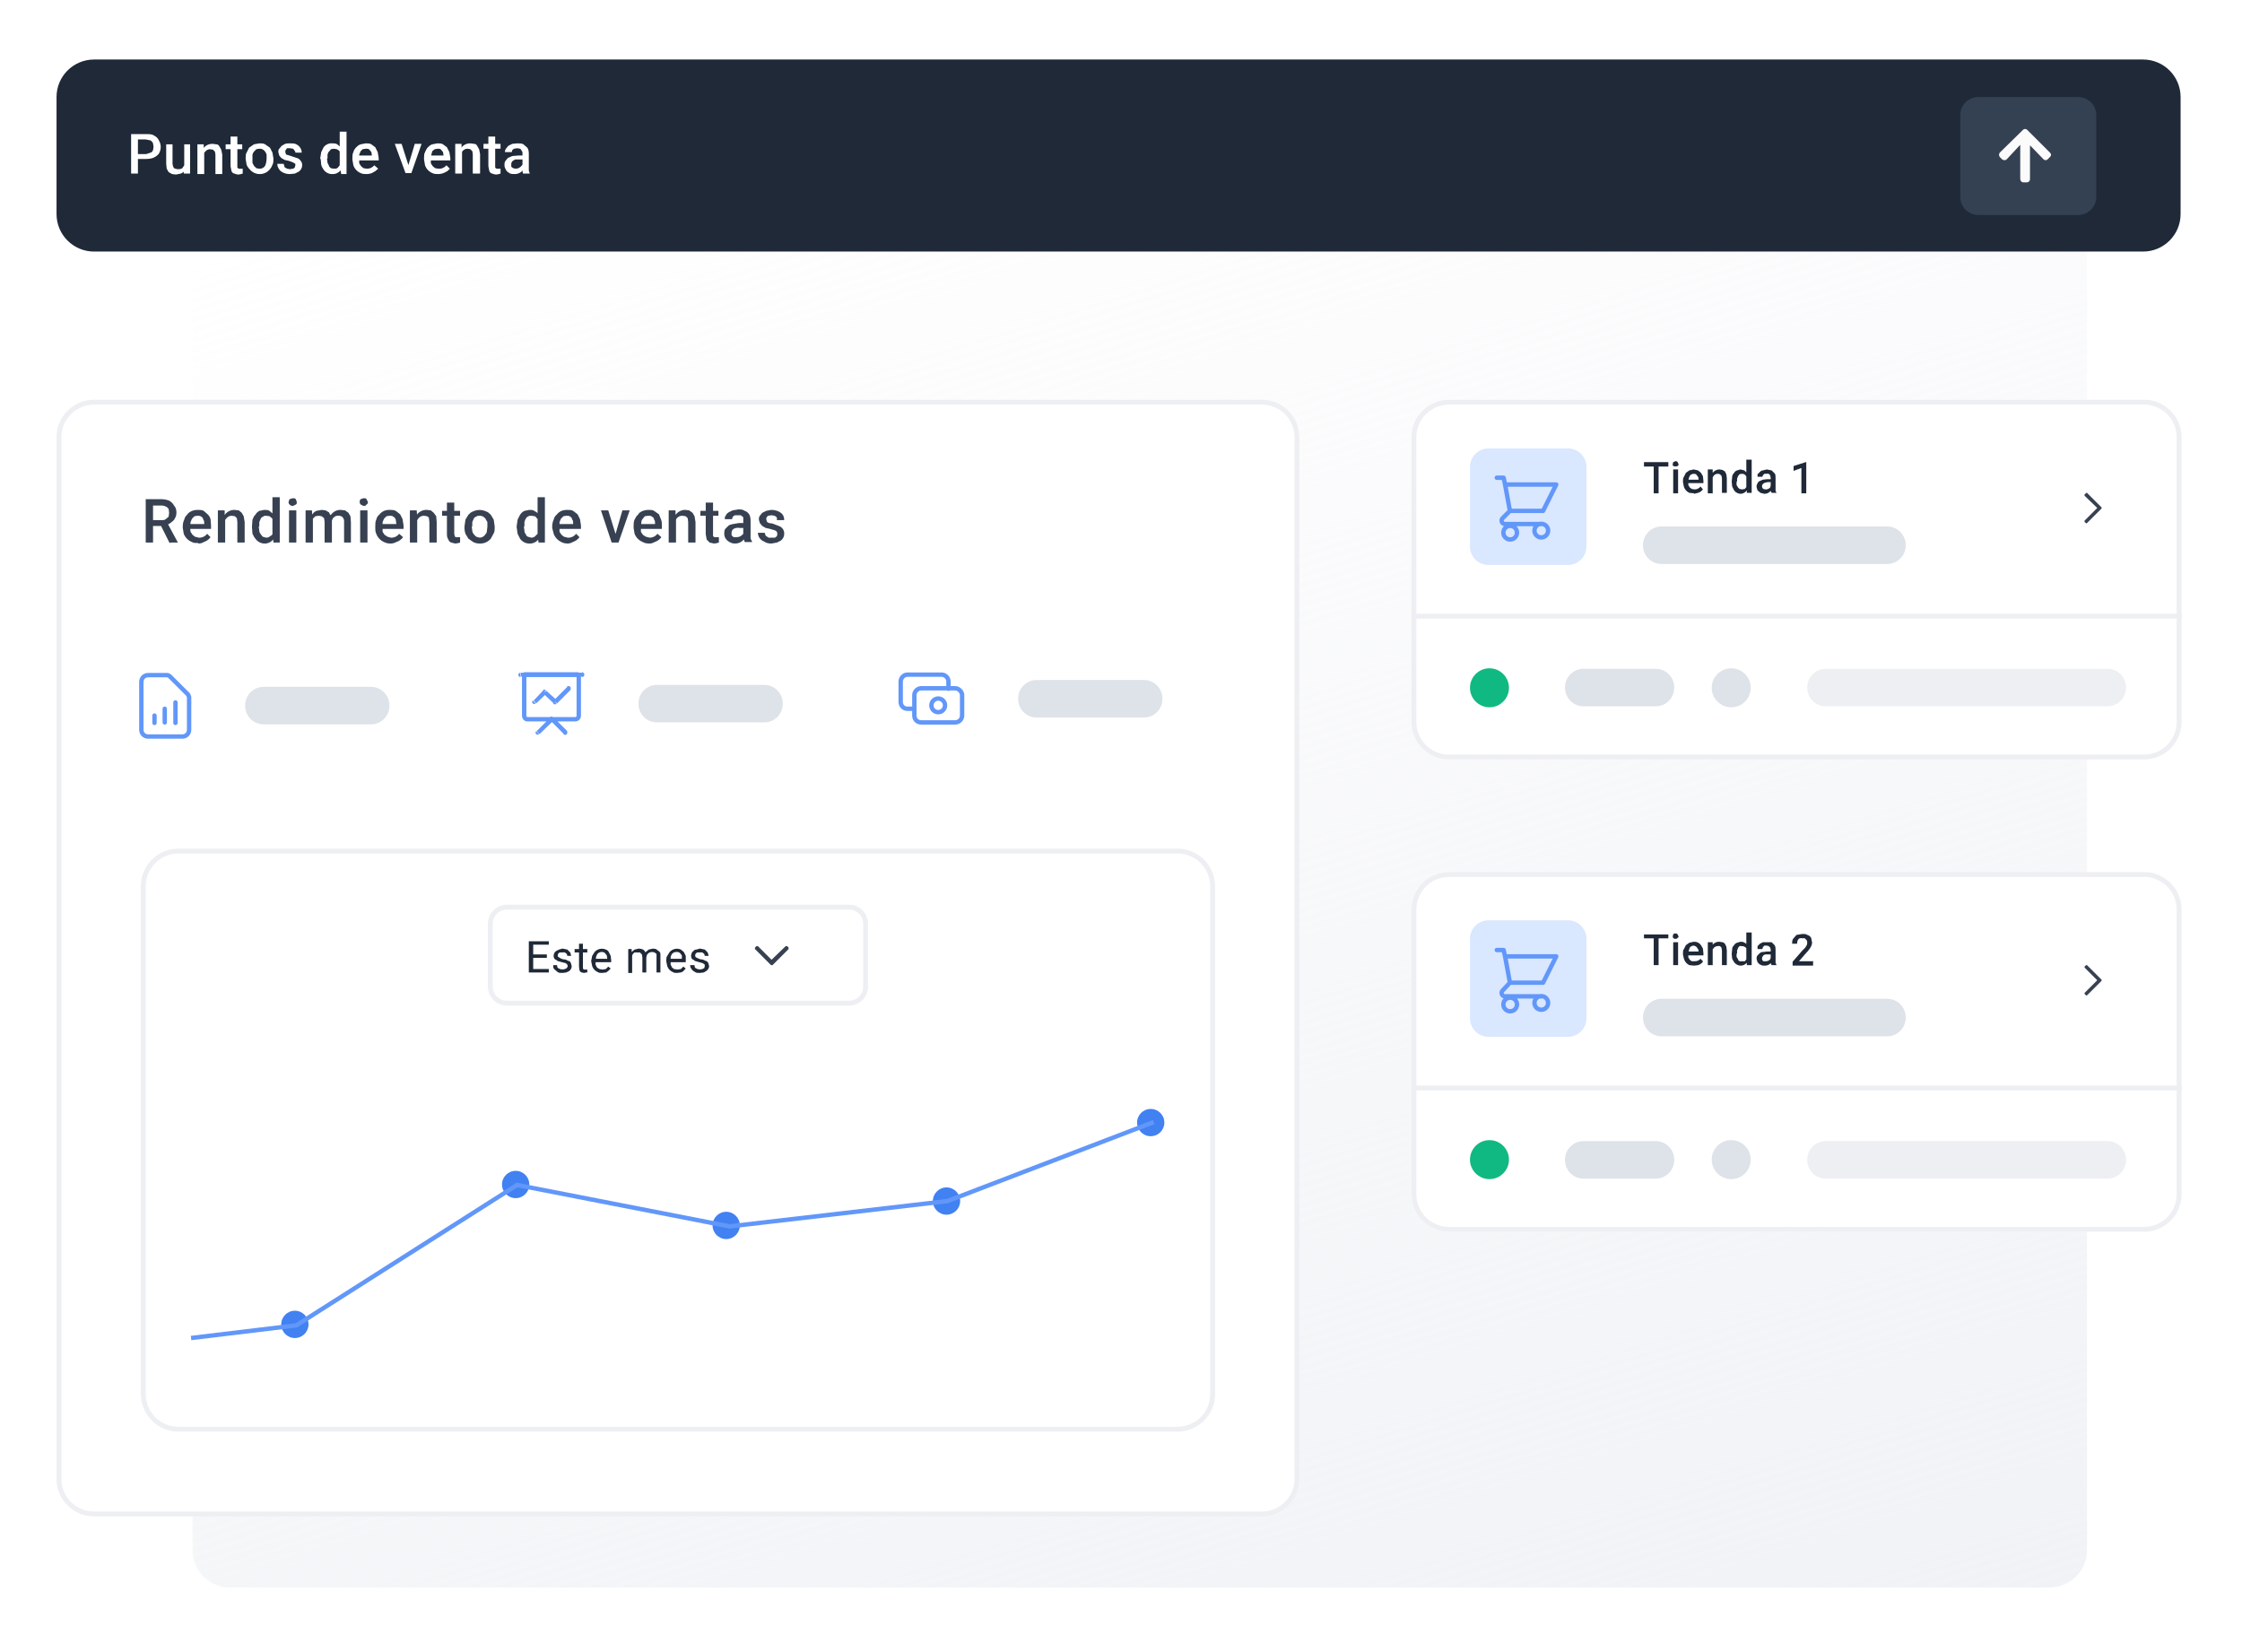 <svg width="460" height="339" viewBox="0 0 460 339" fill="none" xmlns="http://www.w3.org/2000/svg">
<path d="M39.5 43.011C39.5 38.711 42.9 35.311 47.2 35.311H420.5C424.7 35.311 428.2 38.711 428.2 43.011V318.011C428.2 322.311 424.7 325.711 420.5 325.711H47.2C45.158 325.711 43.199 324.9 41.755 323.456C40.311 322.012 39.5 320.053 39.5 318.011V43.011Z" fill="url(#paint0_linear_2589_3798)"/>
<path d="M439.7 12.211H19.3C15.047 12.211 11.6 15.658 11.6 19.911V43.911C11.6 48.163 15.047 51.611 19.3 51.611H439.7C443.952 51.611 447.4 48.163 447.4 43.911V19.911C447.4 15.658 443.952 12.211 439.7 12.211Z" fill="#1F2937"/>
<path d="M426.399 19.911H405.899C403.856 19.911 402.199 21.568 402.199 23.611V40.411C402.199 42.455 403.856 44.111 405.899 44.111H426.399C428.443 44.111 430.099 42.455 430.099 40.411V23.611C430.099 21.568 428.443 19.911 426.399 19.911Z" fill="#344152"/>
<path d="M420.1 32.711L420.6 32.211C420.9 31.911 420.9 31.611 420.6 31.311L415.9 26.611C415.79 26.513 415.648 26.458 415.5 26.458C415.353 26.458 415.21 26.513 415.1 26.611L410.3 31.311C410.1 31.611 410.1 31.911 410.3 32.211L410.8 32.711C411.1 32.911 411.5 32.911 411.7 32.711L414.5 29.711V36.711C414.5 37.111 414.8 37.411 415.1 37.411H415.9C416.2 37.411 416.5 37.111 416.5 36.811V29.811L419.3 32.711C419.5 32.911 419.9 32.911 420.1 32.711Z" fill="#FBFBFB"/>
<path d="M30 32.611H27.8V31.611H30L30.9 31.311C31.1 31.311 31.3 31.011 31.4 30.811L31.5 30.111L31.4 29.411C31.3 29.111 31.1 29.011 30.9 28.811L29.9 28.611H28.3V35.611H26.9V27.511H29.9C30.6 27.511 31.2 27.511 31.6 27.811C32 28.011 32.4 28.311 32.6 28.811C32.848 29.218 32.978 29.685 32.978 30.161C32.978 30.637 32.848 31.104 32.6 31.511C32.4 31.811 32 32.111 31.6 32.311C31.2 32.511 30.6 32.611 30 32.611ZM37.8 34.311V29.611H39V35.611H37.7V34.311H37.8ZM38 33.011H38.4L38.3 34.111L37.9 35.011C37.689 35.276 37.414 35.482 37.1 35.611L36.1 35.811L35.3 35.711L34.6 35.311L34.2 34.611L34.1 33.611V29.611H35.4V33.611L35.5 34.111L35.7 34.511L36 34.611L36.4 34.711C36.8 34.711 37.1 34.711 37.4 34.511L37.8 33.911L38 32.911V33.011ZM41.9 30.911V35.711H40.5V29.611H41.8V30.911H41.9ZM41.6 32.411H41.2C41.2 32.011 41.2 31.611 41.4 31.211C41.4 30.911 41.7 30.511 41.9 30.211C42.117 29.979 42.38 29.796 42.674 29.675C42.967 29.554 43.283 29.498 43.6 29.511L44.4 29.611C44.7 29.611 44.9 29.811 45 30.011L45.4 30.711L45.6 31.711V35.711H44.2V31.711L44.1 31.111L43.7 30.711L43.1 30.611C42.907 30.615 42.717 30.662 42.544 30.748C42.371 30.834 42.219 30.959 42.1 31.111C41.932 31.285 41.796 31.488 41.7 31.711V32.411H41.6ZM49.7 29.611V30.611H46.3V29.611H49.7ZM47.3 28.011H48.7V34.411L49 34.611H49.3C49.466 34.632 49.634 34.632 49.8 34.611V35.611C49.511 35.718 49.208 35.785 48.9 35.811C48.623 35.801 48.35 35.733 48.1 35.611C47.8 35.611 47.6 35.311 47.5 35.111L47.3 34.111V28.111V28.011ZM50.4 32.611V32.511C50.4 32.011 50.4 31.611 50.6 31.311L51.1 30.311L52.1 29.611L53.2 29.411C53.7 29.411 54.1 29.411 54.4 29.611L55.4 30.311L55.9 31.311L56.1 32.511V32.611C56.1 33.011 56.1 33.511 55.9 33.811C55.768 34.18 55.564 34.52 55.3 34.811C55.053 35.098 54.745 35.327 54.4 35.482C54.054 35.638 53.679 35.716 53.3 35.711C52.922 35.716 52.546 35.638 52.201 35.482C51.855 35.327 51.548 35.098 51.3 34.811C51.001 34.529 50.763 34.189 50.6 33.811L50.4 32.611ZM51.8 32.511V33.411L52.1 34.011L52.6 34.511L53.2 34.611C53.436 34.63 53.672 34.584 53.884 34.478C54.095 34.372 54.274 34.211 54.4 34.011L54.6 33.411L54.7 32.611V31.711C54.635 31.495 54.533 31.293 54.4 31.111C54.274 30.911 54.095 30.75 53.884 30.644C53.672 30.538 53.436 30.492 53.2 30.511L52.6 30.611L52.1 31.111C51.967 31.293 51.866 31.495 51.8 31.711V32.511ZM60.6 33.911V33.611L60.1 33.311L59.3 33.011L58.4 32.811L57.7 32.411L57.3 31.911L57.1 31.211C57.1 31.011 57.1 30.711 57.3 30.511L57.8 29.911L58.5 29.511C58.826 29.422 59.164 29.388 59.5 29.411C60 29.411 60.5 29.411 60.8 29.611C61.2 29.811 61.4 30.011 61.6 30.311C61.8 30.611 61.9 30.911 61.9 31.311H60.6C60.6 31.111 60.6 31.011 60.4 30.911C60.4 30.711 60.2 30.611 60.1 30.511L59.5 30.411H58.9L58.6 30.811C58.556 30.905 58.533 31.007 58.533 31.111C58.533 31.215 58.556 31.317 58.6 31.411L58.7 31.711L59.1 31.811L59.7 32.011L60.9 32.411C61.3 32.511 61.5 32.711 61.7 33.011C61.9 33.211 62 33.511 62 33.911C61.997 34.168 61.931 34.42 61.809 34.647C61.688 34.873 61.513 35.066 61.3 35.211L60.5 35.611L59.5 35.711C59.016 35.725 58.536 35.623 58.1 35.411C57.7 35.211 57.4 35.011 57.2 34.611C57 34.311 56.9 34.011 56.9 33.611H58.2L58.4 34.311L58.9 34.611L59.5 34.711L60.1 34.611C60.3 34.611 60.4 34.411 60.5 34.311L60.6 33.911ZM69.7 34.311V27.011H71.1V35.711H70L69.8 34.411L69.7 34.311ZM65.7 32.611V32.511L65.9 31.211L66.4 30.211C66.606 29.934 66.88 29.714 67.195 29.574C67.51 29.434 67.857 29.378 68.2 29.411C68.5 29.411 68.9 29.411 69.2 29.611L69.9 30.211L70.3 31.211L70.6 32.411V32.711C70.6 33.211 70.4 33.611 70.3 33.911C70.3 34.311 70.1 34.611 69.9 34.911C69.704 35.173 69.447 35.383 69.15 35.523C68.854 35.663 68.528 35.727 68.2 35.711C67.849 35.724 67.5 35.648 67.186 35.491C66.871 35.333 66.601 35.1 66.4 34.811C66.172 34.512 66.003 34.173 65.9 33.811L65.8 32.611H65.7ZM67.1 32.511V32.611L67.2 33.411L67.5 34.011C67.5 34.211 67.7 34.311 67.9 34.511L68.5 34.611C68.8 34.611 69.1 34.611 69.3 34.411L69.7 33.911L70 33.111V32.111L69.8 31.411L69.6 30.911L69.1 30.611L68.5 30.511L67.9 30.611L67.5 31.111C67.3 31.211 67.3 31.511 67.2 31.711V32.511H67.1ZM75.2 35.711C74.8 35.711 74.4 35.711 74 35.511C73.652 35.364 73.339 35.146 73.081 34.87C72.822 34.594 72.625 34.268 72.5 33.911L72.3 32.711V32.511C72.3 32.011 72.3 31.611 72.5 31.211C72.6 30.811 72.8 30.511 73.1 30.211C73.3 30.011 73.6 29.711 74 29.611L75 29.411C75.5 29.411 75.9 29.411 76.2 29.611L77 30.211L77.5 31.211L77.7 32.411V32.911H72.9V31.911H76.3L76.2 31.211L75.8 30.711C75.6 30.511 75.4 30.511 75.1 30.511L74.4 30.611L74 31.011L73.7 31.711V33.511L74.1 34.111L74.6 34.511L75.3 34.611C75.587 34.615 75.871 34.554 76.131 34.433C76.39 34.312 76.619 34.133 76.8 33.911L77.6 34.611L77 35.111L76.3 35.511C75.981 35.634 75.643 35.702 75.3 35.711H75.2ZM83.6 34.511L85.1 29.511H86.5L84.4 35.511H83.4L83.6 34.511ZM82.4 29.511L84 34.511V35.511H83.2L81 29.511H82.4ZM89.9 35.711C89.5 35.711 89.1 35.711 88.7 35.511C88.352 35.364 88.039 35.146 87.781 34.87C87.522 34.594 87.325 34.268 87.2 33.911L87 32.711V32.511C87 32.011 87 31.611 87.2 31.211C87.4 30.811 87.5 30.511 87.8 30.211C88 30.011 88.3 29.711 88.7 29.611L89.7 29.411C90.2 29.411 90.6 29.411 90.9 29.611L91.7 30.211L92.2 31.211L92.4 32.411V32.911H87.7V31.911H91L90.9 31.211L90.5 30.711C90.3 30.511 90.1 30.511 89.8 30.511L89.2 30.611L88.7 31.011L88.5 31.711L88.4 32.511V33.511L88.8 34.111L89.3 34.511L90 34.611C90.304 34.631 90.607 34.578 90.886 34.456C91.164 34.334 91.409 34.147 91.6 33.911L92.3 34.611L91.8 35.111L91 35.511C90.681 35.634 90.343 35.702 90 35.711H89.9ZM94.8 30.711V35.611H93.4V29.511H94.7V30.811L94.8 30.711ZM94.5 32.311H94.1C94.1 31.911 94.1 31.511 94.3 31.111L94.8 30.111C95.016 29.879 95.28 29.696 95.574 29.575C95.867 29.454 96.183 29.398 96.5 29.411L97.3 29.511C97.6 29.511 97.8 29.711 97.9 29.911L98.3 30.611L98.5 31.611V35.611H97V31.611L96.9 31.011L96.5 30.611L95.9 30.511C95.707 30.515 95.517 30.561 95.344 30.648C95.171 30.735 95.019 30.858 94.9 31.011C94.732 31.185 94.596 31.388 94.5 31.611V32.311ZM102.7 29.511V30.511H99.2V29.511H102.7ZM100.2 28.011H101.6V34.411L101.9 34.611H102.2C102.366 34.632 102.534 34.632 102.7 34.611V35.611C102.411 35.718 102.108 35.785 101.8 35.811C101.523 35.801 101.25 35.733 101 35.611C100.7 35.611 100.5 35.311 100.4 35.111L100.2 34.111V28.111V28.011ZM107.2 34.411V31.411C107.2 31.211 107.2 31.111 107 30.911C107 30.711 106.8 30.611 106.7 30.511L106.1 30.411L105.5 30.511C105.344 30.576 105.206 30.679 105.1 30.811L105 31.211H103.6C103.6 31.011 103.6 30.811 103.8 30.511L104.3 29.911L105.1 29.511L106.1 29.411C106.6 29.411 107.1 29.411 107.4 29.611L108.2 30.311C108.4 30.611 108.5 31.011 108.5 31.511V35.011L108.7 35.611H107.3L107.2 35.111V34.511V34.411ZM107.3 31.911V32.711H105.7L105.2 33.011C105.088 33.109 105.002 33.233 104.949 33.373C104.897 33.513 104.88 33.663 104.9 33.811V34.211L105.3 34.511L105.8 34.611C106.033 34.611 106.263 34.557 106.471 34.453C106.679 34.349 106.861 34.197 107 34.011C107.2 33.911 107.2 33.711 107.2 33.611L107.7 34.211L107.4 34.711L107 35.211C106.61 35.543 106.112 35.721 105.6 35.711C105.2 35.711 104.8 35.711 104.5 35.511C104.2 35.311 103.9 35.111 103.8 34.811C103.6 34.511 103.5 34.211 103.5 33.811C103.5 33.611 103.5 33.311 103.7 33.011L104.2 32.411L105.1 32.011L106.3 31.911H107.3Z" fill="white"/>
<g filter="url(#filter0_d_2589_3798)">
<path d="M258.9 74.711H19.3C15.047 74.711 11.6 78.158 11.6 82.411V296.011C11.6 300.264 15.047 303.711 19.3 303.711H258.9C263.152 303.711 266.6 300.264 266.6 296.011V82.411C266.6 78.158 263.152 74.711 258.9 74.711Z" fill="white"/>
<path d="M29.799 95.111H32.999C33.599 95.111 34.199 95.211 34.699 95.411C35.199 95.711 35.499 96.011 35.699 96.411C35.999 96.711 36.199 97.211 36.199 97.811C36.199 98.311 36.099 98.711 35.899 99.011C35.799 99.311 35.499 99.611 35.199 99.811C34.899 100.111 34.599 100.211 34.199 100.411L33.699 100.611H30.999V99.411H32.999C33.499 99.411 33.799 99.411 33.999 99.211L34.599 98.711L34.699 97.911L34.599 97.111C34.399 96.911 34.299 96.711 33.999 96.611C33.688 96.459 33.344 96.39 32.999 96.411H31.399V104.011H29.899V95.111H29.799ZM34.799 104.111L32.799 100.111H34.399L36.499 104.011H34.999L34.799 104.111ZM40.699 104.111C40.199 104.111 39.699 104.111 39.399 103.911C39.014 103.76 38.664 103.531 38.371 103.239C38.078 102.946 37.85 102.596 37.699 102.211L37.499 101.011V100.711C37.499 100.211 37.599 99.711 37.799 99.311C37.899 98.911 38.099 98.511 38.399 98.311C38.599 97.911 38.999 97.711 39.399 97.511C39.75 97.376 40.123 97.308 40.499 97.311C40.999 97.311 41.499 97.311 41.799 97.511L42.599 98.211C42.899 98.511 43.099 98.811 43.199 99.211L43.299 100.511V101.211H38.299V100.211H41.899V100.011C41.899 99.711 41.899 99.511 41.699 99.311C41.699 99.011 41.499 98.811 41.299 98.711C41.099 98.511 40.799 98.511 40.499 98.511L39.899 98.611L39.399 99.111L39.099 99.811L38.999 100.811V101.011L39.099 101.811L39.499 102.411L39.999 102.811L40.799 103.011C41.126 103.027 41.452 102.962 41.749 102.823C42.045 102.683 42.303 102.473 42.499 102.211L43.199 102.911C42.849 103.383 42.359 103.733 41.799 103.911C41.469 104.116 41.087 104.22 40.699 104.211V104.111ZM46.199 98.811V104.011H44.699V97.411H46.099V98.811H46.199ZM45.899 100.511H45.499L45.599 99.211L46.199 98.211C46.426 97.927 46.716 97.698 47.045 97.542C47.374 97.386 47.735 97.307 48.099 97.311L48.999 97.411L49.599 97.911L49.999 98.611L50.199 99.811V104.011H48.699V99.811L48.599 99.011L48.199 98.611L47.499 98.511C47.282 98.519 47.069 98.577 46.878 98.681C46.687 98.785 46.523 98.932 46.399 99.111C46.23 99.285 46.095 99.488 45.999 99.711V100.511H45.899ZM55.899 102.711V94.711H57.399V104.011H56.099L55.999 102.711H55.899ZM51.699 100.811V100.711L51.799 99.311C51.999 98.911 52.099 98.511 52.399 98.311C52.599 97.911 52.899 97.711 53.199 97.511L54.199 97.311C54.699 97.311 54.999 97.311 55.299 97.511L56.099 98.211L56.599 99.211L56.899 100.511V101.011L56.599 102.311L56.099 103.311C55.882 103.608 55.595 103.845 55.263 104.003C54.931 104.16 54.566 104.231 54.199 104.211C53.842 104.196 53.493 104.097 53.181 103.924C52.868 103.75 52.6 103.506 52.399 103.211C52.099 102.911 51.999 102.511 51.799 102.211L51.699 100.811ZM53.099 100.711V100.811L53.199 101.611C53.199 101.911 53.399 102.111 53.499 102.311L53.899 102.811L54.599 103.011C54.999 103.011 55.199 102.911 55.399 102.711C55.699 102.611 55.799 102.411 55.999 102.211L56.199 101.311V100.211L56.099 99.511L55.799 99.011L55.299 98.611L54.599 98.511C54.399 98.511 54.099 98.511 53.999 98.711C53.799 98.711 53.599 98.911 53.499 99.111L53.199 99.811V100.711H53.099ZM60.799 97.411V104.011H59.299V97.411H60.799ZM59.199 95.711L59.399 95.111L60.099 94.911C60.299 94.911 60.499 94.911 60.699 95.111L60.899 95.711C60.899 95.911 60.899 96.111 60.699 96.211L60.099 96.511C59.835 96.507 59.584 96.399 59.399 96.211C59.334 96.145 59.283 96.067 59.249 95.981C59.215 95.895 59.197 95.803 59.199 95.711ZM64.199 98.711V104.011H62.699V97.411H63.999L64.099 98.811L64.199 98.711ZM63.899 100.511H63.399C63.399 100.011 63.399 99.611 63.599 99.211C63.599 98.811 63.799 98.511 64.099 98.211C64.299 97.911 64.499 97.711 64.899 97.511L65.999 97.311L66.799 97.411L67.499 97.811L67.899 98.611L68.099 99.611V104.011H66.599V99.811L66.499 99.011L65.999 98.611L65.399 98.511L64.699 98.611L64.199 99.111C64.101 99.299 64.033 99.502 63.999 99.711L63.899 100.511ZM67.899 100.111L67.299 100.211C67.299 99.811 67.299 99.511 67.499 99.211C67.499 98.811 67.699 98.411 67.999 98.211C68.221 97.921 68.51 97.688 68.84 97.531C69.17 97.375 69.533 97.299 69.899 97.311L70.799 97.411L71.499 97.911L71.899 98.611L71.999 99.811V104.011H70.599V99.811C70.599 99.411 70.599 99.211 70.399 99.011C70.399 98.811 70.199 98.711 69.999 98.611C69.614 98.455 69.184 98.455 68.799 98.611L68.299 99.011L68.099 99.511L67.999 100.111H67.899ZM75.399 97.411V104.011H73.899V97.411H75.399ZM73.799 95.711C73.799 95.511 73.799 95.311 73.999 95.111L74.599 94.911C74.899 94.911 75.099 94.911 75.199 95.111L75.499 95.711C75.499 95.911 75.399 96.111 75.199 96.211C75.099 96.411 74.899 96.511 74.599 96.511L73.999 96.211C73.934 96.145 73.883 96.067 73.849 95.981C73.814 95.895 73.797 95.803 73.799 95.711ZM80.099 104.211C79.599 104.211 79.199 104.111 78.799 103.911C78.432 103.749 78.102 103.515 77.827 103.223C77.552 102.931 77.338 102.587 77.199 102.211C76.999 101.811 76.999 101.411 76.999 101.011V100.711C76.999 100.211 76.999 99.711 77.199 99.311C77.299 98.911 77.499 98.511 77.799 98.311C78.099 97.911 78.399 97.711 78.799 97.511C79.181 97.363 79.589 97.295 79.999 97.311C80.399 97.311 80.799 97.311 81.199 97.511L82.099 98.211L82.599 99.211L82.799 100.511V101.211H77.699V100.211H81.299V100.011L81.199 99.311C81.16 99.183 81.096 99.063 81.01 98.96C80.924 98.857 80.818 98.772 80.699 98.711C80.499 98.511 80.299 98.511 79.899 98.511L79.299 98.611L78.799 99.111L78.499 99.811V101.811L78.899 102.411L79.499 102.811L80.199 103.011C80.526 103.027 80.852 102.962 81.149 102.823C81.445 102.683 81.703 102.473 81.899 102.211L82.699 102.911C82.349 103.383 81.859 103.733 81.299 103.911C80.899 104.111 80.599 104.211 80.099 104.211ZM85.599 98.811V104.011H84.099V97.411H85.499L85.599 98.811ZM85.399 100.511H84.899C84.899 100.011 84.899 99.511 85.099 99.211L85.599 98.211C85.837 97.913 86.142 97.676 86.49 97.519C86.838 97.363 87.218 97.291 87.599 97.311L88.399 97.411L88.999 97.911L89.499 98.611L89.599 99.811V104.011H88.099V99.811L87.999 99.011C87.999 98.811 87.799 98.711 87.599 98.611L86.999 98.511C86.765 98.502 86.532 98.553 86.322 98.658C86.113 98.763 85.933 98.918 85.799 99.111C85.666 99.293 85.564 99.496 85.499 99.711L85.399 100.511ZM94.399 97.511V98.511H90.699V97.511H94.399ZM91.699 95.811H93.199V102.211L93.299 102.711C93.299 102.711 93.399 102.911 93.599 102.911H93.899C94.065 102.929 94.233 102.929 94.399 102.911V104.011C94.076 104.122 93.74 104.19 93.399 104.211L92.599 104.011C92.457 103.968 92.328 103.891 92.224 103.786C92.119 103.681 92.042 103.553 91.999 103.411C91.799 103.111 91.699 102.811 91.699 102.311V95.811ZM95.299 100.811V100.711L95.499 99.311L96.099 98.311C96.399 98.011 96.699 97.711 97.099 97.611C97.506 97.423 97.95 97.325 98.399 97.325C98.848 97.325 99.291 97.423 99.699 97.611C100.099 97.711 100.399 98.011 100.699 98.311L101.299 99.311L101.499 100.711V100.811C101.499 101.311 101.499 101.811 101.299 102.111L100.699 103.211C100.42 103.545 100.066 103.809 99.667 103.983C99.268 104.156 98.834 104.235 98.399 104.211C97.899 104.211 97.499 104.111 97.099 103.911L96.099 103.211L95.499 102.211C95.35 101.76 95.282 101.286 95.299 100.811ZM96.799 100.711V100.811L96.899 101.611C96.899 101.911 97.099 102.111 97.199 102.311L97.699 102.811L98.399 103.011C98.642 103.009 98.881 102.943 99.092 102.82C99.302 102.698 99.477 102.522 99.599 102.311C99.799 102.111 99.899 101.911 99.899 101.611L99.999 100.811V99.811L99.599 99.111C99.465 98.918 99.285 98.763 99.075 98.658C98.866 98.553 98.633 98.502 98.399 98.511C98.099 98.511 97.899 98.511 97.699 98.711C97.499 98.711 97.299 98.911 97.199 99.111L96.899 99.811V100.711H96.799ZM110.299 102.711V94.711H111.799V104.011H110.499L110.299 102.711ZM105.999 100.811V100.711L106.199 99.311L106.699 98.311C106.999 97.911 107.199 97.711 107.599 97.511L108.599 97.311C108.999 97.311 109.399 97.311 109.599 97.511C109.999 97.711 110.299 97.911 110.499 98.211L110.999 99.211L111.199 100.511V101.011L110.999 102.311L110.499 103.311C110.282 103.608 109.995 103.845 109.663 104.003C109.331 104.16 108.965 104.231 108.599 104.211C108.225 104.211 107.856 104.121 107.525 103.946C107.194 103.772 106.91 103.52 106.699 103.211L106.199 102.211L105.999 100.811ZM107.499 100.711V100.811L107.599 101.611C107.599 101.911 107.699 102.111 107.899 102.311C107.899 102.511 108.099 102.711 108.299 102.811L108.999 103.011C109.299 103.011 109.599 102.911 109.799 102.711L110.299 102.211L110.599 101.311V100.211C110.599 100.011 110.599 99.711 110.399 99.511C110.399 99.311 110.299 99.111 110.099 99.011C110.099 98.811 109.899 98.711 109.699 98.611L108.999 98.511C108.699 98.511 108.499 98.511 108.299 98.711C108.099 98.711 107.999 98.911 107.899 99.111C107.699 99.311 107.699 99.611 107.599 99.811V100.711H107.499ZM116.499 104.211C115.999 104.211 115.499 104.111 115.199 103.911C114.832 103.749 114.501 103.515 114.227 103.223C113.952 102.931 113.738 102.587 113.599 102.211L113.299 101.011V100.711C113.299 100.211 113.399 99.711 113.599 99.311C113.699 98.911 113.899 98.511 114.199 98.311C114.499 97.911 114.799 97.711 115.199 97.511C115.55 97.376 115.923 97.308 116.299 97.311C116.799 97.311 117.299 97.311 117.599 97.511L118.499 98.211L118.999 99.211L119.199 100.511V101.211H113.999V100.211H117.599V100.011C117.599 99.711 117.599 99.511 117.399 99.311C117.399 99.011 117.199 98.811 116.999 98.711C116.799 98.511 116.599 98.511 116.199 98.511L115.599 98.611L115.099 99.111L114.799 99.811V101.811L115.199 102.411L115.699 102.811L116.499 103.011C116.826 103.027 117.152 102.962 117.449 102.823C117.745 102.683 118.003 102.473 118.199 102.211L118.899 102.911C118.549 103.383 118.059 103.733 117.499 103.911C117.198 104.098 116.853 104.201 116.499 104.211ZM126.099 102.911L127.699 97.411H129.199L126.899 104.011H125.899L126.099 102.911ZM124.799 97.411L126.499 102.911V104.011H125.499L123.299 97.411H124.799ZM133.199 104.211C132.699 104.211 132.199 104.111 131.899 103.911C131.514 103.76 131.164 103.531 130.871 103.239C130.579 102.946 130.35 102.596 130.199 102.211L129.999 101.011V100.711C129.999 100.211 129.999 99.711 130.199 99.311C130.399 98.911 130.599 98.511 130.899 98.311C131.099 97.911 131.399 97.711 131.899 97.511C132.25 97.376 132.623 97.308 132.999 97.311C133.499 97.311 133.899 97.311 134.199 97.511L135.199 98.211L135.599 99.211C135.799 99.611 135.799 100.111 135.799 100.511V101.211H130.799V100.211H134.399V100.011C134.399 99.711 134.399 99.511 134.199 99.311C134.199 99.011 133.999 98.811 133.799 98.711C133.599 98.511 133.299 98.511 132.999 98.511L132.299 98.611L131.899 99.111C131.71 99.296 131.603 99.547 131.599 99.811L131.499 100.811V101.811L131.899 102.411L132.499 102.811L133.299 103.011C133.609 103.011 133.916 102.939 134.193 102.8C134.471 102.661 134.713 102.459 134.899 102.211L135.699 102.911C135.349 103.383 134.859 103.733 134.299 103.911C133.969 104.116 133.587 104.22 133.199 104.211ZM138.699 98.811V104.011H137.199V97.411H138.599V98.811H138.699ZM138.399 100.511H137.899L138.099 99.211C138.299 98.811 138.399 98.511 138.699 98.211C138.926 97.927 139.216 97.698 139.545 97.542C139.874 97.386 140.235 97.307 140.599 97.311L141.399 97.411L142.099 97.911L142.499 98.611L142.699 99.811V104.011H141.199V99.811L141.099 99.011L140.699 98.611L139.999 98.511C139.765 98.502 139.532 98.553 139.322 98.658C139.113 98.763 138.933 98.918 138.799 99.111L138.499 99.711V100.511H138.399ZM147.399 97.511V98.511H143.699V97.511H147.399ZM144.799 95.811H146.299V102.711L146.599 102.911H146.999C147.165 102.929 147.333 102.929 147.499 102.911V104.011C147.176 104.122 146.84 104.19 146.499 104.211L145.599 104.011L144.999 103.411L144.799 102.311V95.811ZM152.499 102.811V98.811L151.999 98.411H150.799C150.593 98.486 150.417 98.626 150.299 98.811L150.199 99.211H148.699C148.699 99.011 148.699 98.711 148.899 98.511C148.999 98.211 149.199 98.011 149.499 97.811L150.299 97.411L151.499 97.211C151.999 97.211 152.399 97.211 152.799 97.511C153.199 97.611 153.499 97.911 153.699 98.211C153.899 98.511 153.999 99.011 153.999 99.511V103.211L154.299 103.811V103.911H152.799L152.599 103.311V102.611L152.499 102.811ZM152.799 100.011V101.011H151.799C151.533 100.975 151.264 100.975 150.999 101.011L150.499 101.211C150.375 101.304 150.274 101.425 150.204 101.564C150.135 101.703 150.099 101.856 150.099 102.011V102.511L150.499 102.911H151.099C151.347 102.919 151.594 102.869 151.82 102.764C152.045 102.66 152.244 102.505 152.399 102.311C152.599 102.211 152.599 102.011 152.599 101.811L153.099 102.511L152.899 103.011L152.399 103.611C151.962 104.009 151.389 104.224 150.799 104.211C150.411 104.22 150.029 104.116 149.699 103.911C149.374 103.754 149.097 103.512 148.899 103.211C148.699 102.911 148.599 102.611 148.599 102.211C148.599 101.811 148.599 101.511 148.799 101.211L149.399 100.611C149.599 100.411 149.899 100.311 150.399 100.211L151.599 100.011H152.799ZM159.499 102.211L159.399 101.811C159.293 101.679 159.155 101.575 158.999 101.511L157.999 101.211L157.099 101.011L156.399 100.611L155.899 100.011L155.699 99.311C155.699 99.011 155.699 98.811 155.899 98.511L156.399 97.911L157.199 97.511L158.199 97.311C158.799 97.311 159.199 97.411 159.699 97.611C160.099 97.811 160.399 98.011 160.599 98.311C160.799 98.611 160.899 99.011 160.899 99.411H159.399V98.911C159.28 98.726 159.105 98.586 158.899 98.511L158.299 98.411L157.599 98.511L157.299 98.811C157.246 98.92 157.218 99.04 157.218 99.161C157.218 99.282 157.246 99.402 157.299 99.511L157.399 99.811L157.799 100.011L158.499 100.111L159.799 100.611C160.132 100.72 160.421 100.936 160.619 101.225C160.818 101.514 160.916 101.861 160.899 102.211C160.903 102.483 160.841 102.753 160.72 102.996C160.598 103.24 160.419 103.451 160.199 103.611L159.399 104.011L158.299 104.211C157.699 104.211 157.199 104.111 156.799 103.811C156.387 103.661 156.035 103.38 155.799 103.011C155.612 102.71 155.509 102.365 155.499 102.011H156.899L157.099 102.611L157.699 103.011H158.999L159.399 102.711L159.499 102.211Z" fill="#374151"/>
<path d="M31.7 141.011V139.511M33.8 140.911V138.111M36 141.011V136.811M37.4 143.811H30.4C29.6 143.811 29 143.211 29 142.411V132.611C29 131.811 29.6 131.211 30.4 131.211H34.4L34.8 131.411L38.6 135.211L38.8 135.711V142.411C38.8 143.211 38.2 143.811 37.4 143.811Z" stroke="#6297FA" stroke-width="0.9" stroke-linecap="round" stroke-linejoin="round"/>
<path d="M76.099 133.611H54.099C52 133.611 50.299 135.312 50.299 137.411V137.511C50.299 139.61 52 141.311 54.099 141.311H76.099C78.198 141.311 79.899 139.61 79.899 137.511V137.411C79.899 135.312 78.198 133.611 76.099 133.611Z" fill="#DEE2E9"/>
<path d="M107.5 131.111V130.711H107.1V131.111H107.5ZM118.7 131.111H119.2V130.711H118.7V131.111ZM109.3 136.411C109.22 136.49 109.175 136.598 109.175 136.711C109.175 136.823 109.22 136.931 109.3 137.011C109.379 137.09 109.487 137.135 109.6 137.135C109.712 137.135 109.82 137.09 109.9 137.011L109.3 136.411ZM111.7 134.611L112 134.311C111.962 134.268 111.916 134.234 111.864 134.211C111.812 134.187 111.756 134.175 111.7 134.175C111.643 134.175 111.587 134.187 111.535 134.211C111.483 134.234 111.437 134.268 111.4 134.311L111.7 134.611ZM113.8 136.711L113.5 137.011C113.534 137.073 113.585 137.125 113.646 137.162C113.708 137.198 113.778 137.217 113.85 137.217C113.921 137.217 113.991 137.198 114.053 137.162C114.114 137.125 114.165 137.073 114.2 137.011L113.8 136.711ZM117 134.211C117.039 134.165 117.069 134.112 117.088 134.054C117.107 133.997 117.114 133.936 117.109 133.875C117.105 133.815 117.088 133.756 117.061 133.702C117.033 133.648 116.996 133.6 116.95 133.561C116.904 133.521 116.85 133.491 116.793 133.473C116.735 133.454 116.675 133.447 116.614 133.451C116.554 133.456 116.495 133.472 116.441 133.5C116.387 133.527 116.339 133.565 116.3 133.611L117 134.211ZM110 142.711C109.92 142.79 109.875 142.898 109.875 143.011C109.875 143.123 109.92 143.231 110 143.311C110.079 143.39 110.187 143.435 110.3 143.435C110.412 143.435 110.52 143.39 110.6 143.311L110 142.711ZM113.1 140.211L113.5 139.911C113.465 139.848 113.414 139.796 113.353 139.76C113.291 139.724 113.221 139.704 113.15 139.704C113.078 139.704 113.008 139.724 112.946 139.76C112.885 139.796 112.834 139.848 112.8 139.911L113.1 140.211ZM115.6 143.311C115.639 143.357 115.687 143.395 115.741 143.422C115.795 143.449 115.854 143.466 115.914 143.47C115.975 143.475 116.035 143.468 116.093 143.449C116.15 143.43 116.204 143.4 116.25 143.361C116.296 143.321 116.333 143.273 116.361 143.219C116.388 143.165 116.405 143.107 116.409 143.046C116.414 142.986 116.407 142.925 116.388 142.868C116.369 142.81 116.339 142.757 116.3 142.711L115.6 143.311ZM106.8 130.711C106.68 130.711 106.566 130.758 106.481 130.843C106.397 130.927 106.35 131.041 106.35 131.161C106.35 131.28 106.397 131.395 106.481 131.479C106.566 131.563 106.68 131.611 106.8 131.611V130.611V130.711ZM119.4 131.611C119.532 131.611 119.659 131.558 119.753 131.464C119.847 131.371 119.9 131.243 119.9 131.111C119.9 130.978 119.847 130.851 119.753 130.757C119.659 130.664 119.532 130.611 119.4 130.611V131.611ZM107.5 131.611H118.7V130.611H107.5V131.611ZM118.3 131.111V139.511H119.2V131.111H118.3ZM118 139.811H108.2V140.711H118V139.711V139.811ZM108 139.511V131.111H107.1V139.511H108ZM108.2 139.811C108.138 139.789 108.086 139.748 108.05 139.694C108.013 139.64 107.996 139.576 108 139.511H107.1C107.1 140.211 107.6 140.711 108.2 140.711V139.711V139.811ZM118.3 139.511C118.3 139.711 118.2 139.811 118 139.811V140.711C118.7 140.711 119.2 140.211 119.2 139.511H118.3ZM110 137.011L112.1 135.011L111.5 134.311L109.5 136.411L110 137.011ZM111.5 135.011L113.6 137.011L114.3 136.411L112.1 134.411L111.5 134.911V135.011ZM114.3 137.011L117.1 134.211L116.4 133.611L113.6 136.411L114.3 137.011ZM110.7 143.311L113.6 140.511L112.9 139.911L110.1 142.711L110.7 143.311ZM112.9 140.511L115.7 143.311L116.4 142.711L113.6 139.911L112.9 140.511ZM106.9 131.511H119.5V130.711H106.9V131.611V131.511Z" fill="#6297FA"/>
<path d="M156.8 133.211H134.8C132.701 133.211 131 134.912 131 137.011V137.111C131 139.21 132.701 140.911 134.8 140.911H156.8C158.899 140.911 160.6 139.21 160.6 137.111V137.011C160.6 134.912 158.899 133.211 156.8 133.211Z" fill="#DEE2E9"/>
<path d="M194.599 134.011V132.511C194.599 131.711 193.899 131.111 193.199 131.111H186.199C185.399 131.111 184.799 131.811 184.799 132.511V136.711C184.799 137.511 185.399 138.111 186.199 138.111H187.599M188.999 140.911H195.999C196.699 140.911 197.399 140.311 197.399 139.511V135.311C197.399 134.611 196.699 133.911 195.999 133.911H188.999C188.199 133.911 187.599 134.611 187.599 135.311V139.511C187.599 140.311 188.199 140.911 188.999 140.911ZM193.899 137.411C193.899 137.782 193.751 138.138 193.489 138.401C193.226 138.663 192.87 138.811 192.499 138.811C192.128 138.811 191.771 138.663 191.509 138.401C191.246 138.138 191.099 137.782 191.099 137.411C191.099 137.04 191.246 136.683 191.509 136.421C191.771 136.158 192.128 136.011 192.499 136.011C192.87 136.011 193.226 136.158 193.489 136.421C193.751 136.683 193.899 137.04 193.899 137.411Z" stroke="#6297FA" stroke-width="0.9" stroke-linecap="round" stroke-linejoin="round"/>
<path d="M234.7 132.211H212.7C210.602 132.211 208.9 133.912 208.9 136.011V136.111C208.9 138.21 210.602 139.911 212.7 139.911H234.7C236.799 139.911 238.5 138.21 238.5 136.111V136.011C238.5 133.912 236.799 132.211 234.7 132.211Z" fill="#DEE2E9"/>
<path d="M241.6 167.311H36.6C32.624 167.311 29.4 170.535 29.4 174.511V278.711C29.4 282.687 32.624 285.911 36.6 285.911H241.6C245.577 285.911 248.8 282.687 248.8 278.711V174.511C248.8 170.535 245.577 167.311 241.6 167.311Z" fill="white"/>
<path d="M112.6 191.511V192.211H109.2V191.511H112.6ZM109.4 185.811V192.211H108.5V185.811H109.4ZM112.2 188.511V189.211H109.2V188.511H112.2ZM112.6 185.811V186.511H109.2V185.811H112.6ZM116.5 190.911L116.4 190.611L116.1 190.311L115.3 190.111L114.6 189.911C114.4 189.911 114.2 189.711 114.1 189.611C113.9 189.611 113.8 189.411 113.7 189.311C113.628 189.154 113.591 188.984 113.591 188.811C113.591 188.638 113.628 188.468 113.7 188.311C113.8 188.011 114 187.911 114.1 187.811L114.7 187.511L115.4 187.311L116.4 187.511L117 188.111L117.2 188.811H116.4L116.3 188.411L115.9 188.111C115.736 188.069 115.564 188.069 115.4 188.111H114.8L114.5 188.411C114.456 188.505 114.432 188.607 114.432 188.711C114.432 188.815 114.456 188.917 114.5 189.011L114.7 189.111L115 189.311L115.5 189.511C115.9 189.511 116.3 189.611 116.5 189.811C116.8 189.811 117 190.011 117.1 190.211L117.3 190.911C117.296 191.104 117.249 191.295 117.163 191.468C117.076 191.641 116.952 191.792 116.8 191.911L116.2 192.211L115.4 192.311C115 192.311 114.6 192.311 114.4 192.111L113.7 191.511C113.5 191.311 113.5 191.011 113.5 190.711H114.3C114.3 191.011 114.3 191.111 114.5 191.311L114.9 191.511C115.226 191.611 115.574 191.611 115.9 191.511L116.3 191.311L116.5 190.911ZM120.5 187.411V188.111H117.9V187.411H120.5ZM118.8 186.311H119.6V191.411L119.8 191.611H120.1C120.233 191.632 120.367 191.632 120.5 191.611V192.211H120.2C120.103 192.252 120.002 192.286 119.9 192.311L119.3 192.211C119.127 192.124 118.987 191.984 118.9 191.811L118.8 191.011V186.311ZM123.5 192.311C123.2 192.311 122.9 192.311 122.6 192.111C122.343 191.999 122.112 191.835 121.922 191.628C121.733 191.421 121.589 191.177 121.5 190.911L121.3 189.911V189.811L121.5 188.811L122 188.011C122.281 187.695 122.655 187.477 123.069 187.387C123.482 187.297 123.913 187.341 124.3 187.511C124.6 187.611 124.8 187.811 124.9 188.011L125.3 188.811L125.4 189.711V190.111H121.8V189.411H124.6L124.5 188.711L124.1 188.211C123.9 188.059 123.65 187.987 123.4 188.011C123.221 188.015 123.045 188.062 122.888 188.149C122.731 188.236 122.598 188.361 122.5 188.511L122.3 189.011L122.2 189.811V190.611L122.5 191.211L123 191.511L123.6 191.611L124.3 191.511L124.8 191.011L125.3 191.411L124.9 191.811L124.4 192.211L123.5 192.311ZM129.7 188.311V192.311H128.9V187.411H129.6V188.411L129.7 188.311ZM129.5 189.611H129.1C129.1 189.311 129.1 189.011 129.3 188.711C129.3 188.411 129.5 188.211 129.6 188.011L130.2 187.511L131.1 187.311L131.7 187.411C131.901 187.477 132.081 187.595 132.221 187.753C132.362 187.911 132.458 188.104 132.5 188.311L132.6 189.011V192.211H131.8V189.111L131.7 188.511L131.3 188.111H130.2C130.031 188.203 129.892 188.342 129.8 188.511L129.6 189.011V189.611H129.5ZM132.6 189.211L132.1 189.411V188.611L132.5 188.011L133.1 187.511L134 187.311L134.6 187.411L135.1 187.811C135.3 187.811 135.4 188.111 135.5 188.311V192.211H134.7V188.411L134.3 188.111C133.978 187.988 133.622 187.988 133.3 188.111C133.165 188.166 133.043 188.248 132.94 188.351C132.837 188.454 132.755 188.576 132.7 188.711L132.6 189.211ZM138.9 192.311C138.6 192.311 138.3 192.311 138 192.111C137.743 191.999 137.512 191.835 137.322 191.628C137.133 191.421 136.989 191.177 136.9 190.911L136.7 189.911V189.811C136.7 189.411 136.7 189.111 136.9 188.811L137.4 188.011C137.681 187.695 138.055 187.477 138.469 187.387C138.882 187.297 139.313 187.341 139.7 187.511L140.3 188.011L140.7 188.811V190.111H137.2V189.411H139.9V188.711L139.5 188.211C139.3 188.059 139.05 187.987 138.8 188.011C138.604 187.997 138.408 188.037 138.232 188.125C138.056 188.212 137.907 188.346 137.8 188.511L137.6 189.011V190.611L137.9 191.211L138.3 191.511L139 191.611L139.7 191.511L140.2 191.011L140.7 191.411L140.3 191.811C140.2 192.011 140 192.111 139.7 192.211L138.9 192.311ZM144.6 190.911V190.611L144.2 190.311L143.5 190.111L142.8 189.911C142.6 189.911 142.4 189.711 142.3 189.611C142.1 189.611 142 189.411 141.9 189.311C141.828 189.154 141.791 188.984 141.791 188.811C141.791 188.638 141.828 188.468 141.9 188.311C142 188.011 142.1 187.911 142.3 187.811C142.4 187.611 142.6 187.511 142.9 187.511L143.6 187.311L144.6 187.511L145.2 188.111L145.4 188.811H144.6L144.5 188.411L144.1 188.111C143.936 188.069 143.764 188.069 143.6 188.111H143L142.7 188.411C142.656 188.505 142.632 188.607 142.632 188.711C142.632 188.815 142.656 188.917 142.7 189.011L142.8 189.111L143.2 189.311L143.7 189.511C144.1 189.511 144.4 189.611 144.7 189.811C145 189.811 145.1 190.011 145.3 190.211L145.5 190.911C145.485 191.113 145.423 191.308 145.318 191.482C145.214 191.656 145.071 191.803 144.9 191.911L144.4 192.211L143.6 192.311C143.2 192.311 142.8 192.311 142.6 192.111C142.2 191.911 142 191.711 141.9 191.511C141.7 191.311 141.6 191.011 141.6 190.711H142.5C142.5 191.011 142.5 191.111 142.7 191.311L143.1 191.511C143.426 191.611 143.774 191.611 144.1 191.511L144.5 191.311L144.6 190.911Z" fill="#1F2937"/>
<path d="M161.8 187.111L161.5 186.811H161.2L158.3 189.611L155.5 186.811H155.2L154.9 187.111V187.411L158.2 190.711H158.5L161.8 187.411V187.111Z" fill="#374151"/>
<path d="M174.2 178.811H104C102.122 178.811 100.6 180.333 100.6 182.211V195.111C100.6 196.989 102.122 198.511 104 198.511H174.2C176.077 198.511 177.6 196.989 177.6 195.111V182.211C177.6 180.333 176.077 178.811 174.2 178.811Z" stroke="#EDEFF3"/>
<path d="M105.8 238.511C107.346 238.511 108.6 237.257 108.6 235.711C108.6 234.165 107.346 232.911 105.8 232.911C104.254 232.911 103 234.165 103 235.711C103 237.257 104.254 238.511 105.8 238.511Z" fill="#4181F2"/>
<path d="M60.499 267.211C62.046 267.211 63.299 265.957 63.299 264.411C63.299 262.864 62.046 261.611 60.499 261.611C58.953 261.611 57.699 262.864 57.699 264.411C57.699 265.957 58.953 267.211 60.499 267.211Z" fill="#4181F2"/>
<path d="M148.999 246.911C150.546 246.911 151.799 245.657 151.799 244.111C151.799 242.565 150.546 241.311 148.999 241.311C147.453 241.311 146.199 242.565 146.199 244.111C146.199 245.657 147.453 246.911 148.999 246.911Z" fill="#4181F2"/>
<path d="M194.2 241.911C195.747 241.911 197 240.657 197 239.111C197 237.565 195.747 236.311 194.2 236.311C192.654 236.311 191.4 237.565 191.4 239.111C191.4 240.657 192.654 241.911 194.2 241.911Z" fill="#4181F2"/>
<path d="M236.099 225.811C237.645 225.811 238.899 224.557 238.899 223.011C238.899 221.465 237.645 220.211 236.099 220.211C234.552 220.211 233.299 221.465 233.299 223.011C233.299 224.557 234.552 225.811 236.099 225.811Z" fill="#4181F2"/>
<path d="M39.199 267.211L60.799 264.611L106.099 235.811L149.699 244.311L194.399 239.111L236.699 222.911" stroke="#6297FA" stroke-width="0.9"/>
<path d="M241.6 167.311H36.6C32.624 167.311 29.4 170.535 29.4 174.511V278.711C29.4 282.687 32.624 285.911 36.6 285.911H241.6C245.577 285.911 248.8 282.687 248.8 278.711V174.511C248.8 170.535 245.577 167.311 241.6 167.311Z" stroke="#EDEFF3"/>
<path d="M258.9 75.211H19.3C15.323 75.211 12.1 78.434 12.1 82.411V296.111C12.1 300.087 15.323 303.311 19.3 303.311H258.9C262.876 303.311 266.1 300.087 266.1 296.111V82.411C266.1 78.434 262.876 75.211 258.9 75.211Z" stroke="#EDEFF3"/>
</g>
<g filter="url(#filter1_d_2589_3798)">
<path d="M439.9 74.711H297.3C293.047 74.711 289.6 78.158 289.6 82.411V140.811C289.6 145.064 293.047 148.511 297.3 148.511H439.9C444.152 148.511 447.6 145.064 447.6 140.811V82.411C447.6 78.158 444.152 74.711 439.9 74.711Z" fill="white"/>
<path d="M321.7 84.711H305.4C303.301 84.711 301.6 86.412 301.6 88.511V104.811C301.6 106.91 303.301 108.611 305.4 108.611H321.7C323.798 108.611 325.5 106.91 325.5 104.811V88.511C325.5 86.412 323.798 84.711 321.7 84.711Z" fill="#D9E7FF"/>
<path d="M307.1 90.711H308.5L308.8 92.111M308.8 92.111H319.3L316.6 97.511H309.8M308.8 92.111L309.8 97.511M309.8 97.511L308.3 99.011C308.2 99.109 308.131 99.234 308.103 99.372C308.076 99.509 308.089 99.651 308.143 99.78C308.197 99.909 308.288 100.019 308.405 100.096C308.522 100.173 308.66 100.213 308.8 100.211H316.6M316.6 100.211C316.392 100.154 316.174 100.146 315.962 100.187C315.751 100.228 315.551 100.317 315.38 100.448C315.209 100.578 315.07 100.747 314.974 100.94C314.879 101.133 314.829 101.345 314.829 101.561C314.829 101.776 314.879 101.989 314.974 102.182C315.07 102.375 315.209 102.544 315.38 102.674C315.551 102.805 315.751 102.894 315.962 102.935C316.174 102.976 316.392 102.968 316.6 102.911C316.895 102.83 317.156 102.654 317.342 102.41C317.528 102.166 317.629 101.868 317.629 101.561C317.629 101.254 317.528 100.956 317.342 100.712C317.156 100.468 316.895 100.292 316.6 100.211ZM311.2 101.611C311.257 101.819 311.265 102.037 311.224 102.248C311.183 102.46 311.094 102.659 310.963 102.831C310.832 103.002 310.664 103.141 310.471 103.236C310.278 103.332 310.065 103.382 309.85 103.382C309.634 103.382 309.422 103.332 309.228 103.236C309.035 103.141 308.867 103.002 308.736 102.831C308.606 102.659 308.516 102.46 308.475 102.248C308.434 102.037 308.443 101.819 308.5 101.611C308.581 101.315 308.757 101.054 309.001 100.868C309.245 100.682 309.543 100.582 309.85 100.582C310.156 100.582 310.455 100.682 310.698 100.868C310.942 101.054 311.118 101.315 311.2 101.611Z" stroke="#6297FA" stroke-width="0.9" stroke-linecap="round" stroke-linejoin="round"/>
<path d="M340.299 87.511V93.911H339.299V87.511H340.299ZM342.299 87.511V88.411H337.299V87.511H342.299ZM344.299 89.111V93.911H343.299V89.011H344.299V89.111ZM343.199 87.911L343.299 87.511L343.799 87.311C343.899 87.311 344.099 87.311 344.199 87.511L344.399 87.911C344.399 88.011 344.399 88.211 344.199 88.311L343.799 88.411L343.299 88.311C343.255 88.255 343.223 88.191 343.206 88.122C343.188 88.053 343.186 87.981 343.199 87.911ZM347.599 93.911L346.599 93.811C346.345 93.694 346.117 93.528 345.928 93.322C345.739 93.116 345.593 92.874 345.499 92.611L345.299 91.611V91.511C345.299 91.111 345.299 90.811 345.499 90.511L345.899 89.711L346.599 89.211L347.499 89.011L348.399 89.211L348.999 89.711L349.399 90.411L349.499 91.411V91.811H345.799V91.111H348.499V91.011C348.499 90.811 348.499 90.611 348.299 90.411L347.999 90.011C347.844 89.935 347.671 89.9 347.499 89.911C347.344 89.911 347.19 89.947 347.052 90.017C346.913 90.086 346.792 90.187 346.699 90.311L346.499 90.811L346.399 91.511V92.211L346.699 92.711L347.099 93.011L347.699 93.111C347.932 93.111 348.161 93.057 348.37 92.953C348.578 92.849 348.759 92.697 348.899 92.511L349.399 93.111L348.999 93.511C348.817 93.644 348.614 93.746 348.399 93.811L347.599 94.011V93.911ZM351.399 90.111V93.911H350.399V89.011H351.399V90.011V90.111ZM351.299 91.311H350.899C350.899 91.011 350.899 90.711 351.099 90.411C351.099 90.111 351.299 89.911 351.399 89.711C351.559 89.491 351.77 89.312 352.013 89.19C352.257 89.069 352.526 89.007 352.799 89.011L353.399 89.111L353.899 89.411L354.199 90.011L354.299 90.811V93.811H353.299V90.811L353.199 90.311L352.899 90.011C352.744 89.935 352.571 89.9 352.399 89.911C352.244 89.911 352.09 89.947 351.952 90.017C351.813 90.086 351.692 90.187 351.599 90.311L351.299 90.811V91.311ZM358.299 92.911V87.011H359.399V93.811H358.399V92.811L358.299 92.911ZM355.299 91.511L355.399 90.511C355.399 90.211 355.599 89.911 355.799 89.711C355.899 89.511 356.099 89.311 356.399 89.211L357.099 89.011L357.899 89.211L358.399 89.711L358.799 90.411L358.999 91.411V91.711L358.799 92.611C358.799 92.911 358.599 93.111 358.399 93.311C358.254 93.523 358.061 93.698 357.834 93.82C357.608 93.942 357.356 94.007 357.099 94.011C356.843 94 356.594 93.931 356.369 93.809C356.144 93.688 355.949 93.518 355.799 93.311L355.399 92.511L355.299 91.511ZM356.299 91.511V92.211L356.599 92.711L356.899 93.011L357.399 93.111L357.999 93.011L358.399 92.511L358.499 91.911V90.611L358.199 90.311C358.121 90.191 358.019 90.088 357.899 90.011C357.744 89.935 357.571 89.9 357.399 89.911C357.226 89.9 357.054 89.935 356.899 90.011C356.767 90.117 356.663 90.254 356.599 90.411L356.399 90.911V91.511H356.299ZM363.299 92.911V90.711L363.199 90.211L362.899 89.911C362.735 89.869 362.563 89.869 362.399 89.911C362.267 89.884 362.131 89.884 361.999 89.911L361.699 90.211L361.599 90.511H360.599V90.011L361.099 89.511C361.199 89.411 361.399 89.211 361.699 89.211L362.499 89.011L363.499 89.211L364.099 89.811C364.299 90.011 364.299 90.311 364.299 90.711V93.411L364.499 93.811H363.499L363.299 93.411V92.911ZM363.399 90.911V91.611H362.699L362.199 91.711C362.052 91.747 361.915 91.815 361.799 91.911L361.599 92.111C361.546 92.22 361.518 92.34 361.518 92.461C361.518 92.582 361.546 92.702 361.599 92.811L361.799 93.011L362.199 93.111C362.385 93.127 362.573 93.099 362.746 93.029C362.92 92.96 363.075 92.851 363.199 92.711L363.299 92.311L363.699 92.811L363.499 93.111C363.499 93.311 363.299 93.411 363.199 93.511C363.045 93.674 362.859 93.802 362.652 93.888C362.445 93.975 362.223 94.016 361.999 94.011L361.199 93.811L360.599 93.311L360.399 92.611C360.399 92.311 360.399 92.111 360.599 91.911C360.599 91.711 360.799 91.511 360.999 91.411L361.699 91.111L362.599 91.011H363.399V90.911ZM370.599 87.511V93.911H369.599V88.711L367.999 89.311V88.311L370.499 87.511H370.599Z" fill="#1F2937"/>
<path d="M387.2 100.711H340.9C338.801 100.711 337.1 102.412 337.1 104.511V104.611C337.1 106.71 338.801 108.411 340.9 108.411H387.2C389.298 108.411 391 106.71 391 104.611V104.511C391 102.412 389.298 100.711 387.2 100.711Z" fill="#DEE2E9"/>
<path d="M427.999 93.911L427.699 94.111V94.411L430.299 96.911L427.699 99.511V99.811L427.999 100.011C427.999 100.111 428.199 100.111 428.199 100.011L431.199 97.011V96.811L428.199 93.811H427.999V93.911Z" fill="#374151"/>
<path d="M289.6 118.611H447.6V119.611H289.6V118.611Z" fill="#EDEFF3"/>
<path d="M309.6 133.811C309.6 131.602 307.809 129.811 305.6 129.811C303.39 129.811 301.6 131.602 301.6 133.811C301.6 136.02 303.39 137.811 305.6 137.811C307.809 137.811 309.6 136.02 309.6 133.811Z" fill="#10B981"/>
<path d="M339.7 129.911H324.9C322.801 129.911 321.1 131.612 321.1 133.711V133.811C321.1 135.91 322.801 137.611 324.9 137.611H339.7C341.798 137.611 343.5 135.91 343.5 133.811V133.711C343.5 131.612 341.798 129.911 339.7 129.911Z" fill="#DEE2E9"/>
<path d="M359.199 133.811C359.199 131.602 357.408 129.811 355.199 129.811C352.99 129.811 351.199 131.602 351.199 133.811C351.199 136.02 352.99 137.811 355.199 137.811C357.408 137.811 359.199 136.02 359.199 133.811Z" fill="#DEE2E9"/>
<path d="M432.399 129.911H374.599C372.5 129.911 370.799 131.612 370.799 133.711V133.811C370.799 135.91 372.5 137.611 374.599 137.611H432.399C434.498 137.611 436.199 135.91 436.199 133.811V133.711C436.199 131.612 434.498 129.911 432.399 129.911Z" fill="#EDEFF3"/>
<path d="M439.9 75.211H297.3C293.323 75.211 290.1 78.434 290.1 82.411V140.811C290.1 144.787 293.323 148.011 297.3 148.011H439.9C443.876 148.011 447.1 144.787 447.1 140.811V82.411C447.1 78.434 443.876 75.211 439.9 75.211Z" stroke="#EDEFF3"/>
</g>
<g filter="url(#filter2_d_2589_3798)">
<path d="M439.9 171.611H297.3C293.047 171.611 289.6 175.058 289.6 179.311V237.711C289.6 241.964 293.047 245.411 297.3 245.411H439.9C444.152 245.411 447.6 241.964 447.6 237.711V179.311C447.6 175.058 444.152 171.611 439.9 171.611Z" fill="white"/>
<path d="M321.7 181.511H305.4C303.301 181.511 301.6 183.212 301.6 185.311V201.611C301.6 203.71 303.301 205.411 305.4 205.411H321.7C323.798 205.411 325.5 203.71 325.5 201.611V185.311C325.5 183.212 323.798 181.511 321.7 181.511Z" fill="#D9E7FF"/>
<path d="M307.1 187.611H308.5L308.8 188.911M308.8 188.911H319.3L316.6 194.311H309.8M308.8 188.911L309.8 194.311M309.8 194.311L308.3 195.911C308.2 196.009 308.131 196.135 308.103 196.272C308.076 196.409 308.089 196.551 308.143 196.68C308.197 196.81 308.288 196.92 308.405 196.996C308.522 197.073 308.66 197.113 308.8 197.111H316.6M316.6 197.111C316.392 197.054 316.174 197.046 315.962 197.087C315.751 197.128 315.551 197.217 315.38 197.348C315.209 197.478 315.07 197.647 314.974 197.84C314.879 198.033 314.829 198.246 314.829 198.461C314.829 198.677 314.879 198.889 314.974 199.082C315.07 199.275 315.209 199.444 315.38 199.574C315.551 199.705 315.751 199.794 315.962 199.835C316.174 199.876 316.392 199.868 316.6 199.811C316.895 199.73 317.156 199.554 317.342 199.31C317.528 199.066 317.629 198.768 317.629 198.461C317.629 198.154 317.528 197.856 317.342 197.612C317.156 197.368 316.895 197.192 316.6 197.111ZM311.2 198.411C311.257 198.619 311.265 198.837 311.224 199.049C311.183 199.26 311.094 199.459 310.963 199.631C310.832 199.802 310.664 199.941 310.471 200.037C310.278 200.132 310.065 200.182 309.85 200.182C309.634 200.182 309.422 200.132 309.228 200.037C309.035 199.941 308.867 199.802 308.736 199.631C308.606 199.459 308.516 199.26 308.475 199.049C308.434 198.837 308.443 198.619 308.5 198.411C308.581 198.115 308.757 197.854 309.001 197.669C309.245 197.483 309.543 197.382 309.85 197.382C310.156 197.382 310.455 197.483 310.698 197.669C310.942 197.854 311.118 198.115 311.2 198.411Z" stroke="#6297FA" stroke-width="0.9" stroke-linecap="round" stroke-linejoin="round"/>
<path d="M340.299 184.411V190.711H339.299V184.411H340.299ZM342.299 184.411V185.211H337.299V184.411H342.299ZM344.299 186.011V190.711H343.299V186.011H344.299ZM343.199 184.811L343.299 184.411C343.399 184.211 343.599 184.211 343.799 184.211C343.899 184.211 344.099 184.211 344.199 184.411L344.399 184.811C344.399 184.911 344.399 185.011 344.199 185.111C344.099 185.311 343.899 185.311 343.799 185.311C343.599 185.311 343.399 185.311 343.299 185.111C343.234 185.024 343.199 184.919 343.199 184.811ZM347.599 190.811L346.599 190.711C346.335 190.583 346.101 190.401 345.911 190.177C345.722 189.954 345.581 189.692 345.499 189.411L345.299 188.511V188.411C345.299 188.011 345.299 187.611 345.499 187.411L345.899 186.611L346.599 186.111L347.499 185.911C347.799 185.911 348.099 185.911 348.399 186.111C348.599 186.111 348.799 186.411 348.999 186.611L349.399 187.311L349.499 188.311V188.711H345.799V187.911H348.499C348.499 187.611 348.499 187.511 348.299 187.311C348.234 187.154 348.131 187.017 347.999 186.911C347.854 186.8 347.681 186.731 347.499 186.711C347.344 186.711 347.19 186.747 347.052 186.817C346.913 186.886 346.792 186.987 346.699 187.111L346.499 187.711L346.399 188.411V189.111L346.699 189.611L347.099 189.911H347.699C347.924 189.923 348.148 189.884 348.356 189.798C348.564 189.711 348.749 189.579 348.899 189.411L349.399 189.911C349.399 190.111 349.199 190.211 348.999 190.411C348.817 190.544 348.614 190.645 348.399 190.711L347.599 190.811ZM351.399 187.011V190.711H350.399V186.011H351.399V187.011ZM351.299 188.211H350.899C350.899 187.911 350.899 187.511 351.099 187.211L351.399 186.511C351.569 186.309 351.785 186.15 352.028 186.045C352.271 185.941 352.535 185.895 352.799 185.911L353.399 186.011C353.599 186.011 353.799 186.211 353.899 186.311L354.199 186.911L354.299 187.711V190.711H353.299V187.711L353.199 187.111L352.899 186.811C352.735 186.769 352.563 186.769 352.399 186.811C352.244 186.811 352.09 186.847 351.952 186.917C351.813 186.986 351.692 187.087 351.599 187.211L351.299 187.611V188.211ZM358.299 189.811V184.011H359.399V190.711H358.399V189.711L358.299 189.811ZM355.299 188.411L355.399 187.411C355.399 187.011 355.599 186.811 355.799 186.611C355.899 186.411 356.099 186.211 356.399 186.111L357.099 185.911C357.399 185.911 357.699 185.911 357.899 186.111C358.099 186.111 358.299 186.311 358.399 186.611L358.799 187.311L358.999 188.311V188.511L358.799 189.511L358.399 190.211C358.244 190.405 358.045 190.56 357.82 190.665C357.594 190.769 357.347 190.819 357.099 190.811C356.843 190.8 356.594 190.731 356.369 190.609C356.144 190.488 355.949 190.318 355.799 190.111L355.399 189.411L355.299 188.411ZM356.299 188.411V189.011L356.599 189.511C356.599 189.711 356.799 189.811 356.899 189.911H357.999L358.399 189.411L358.499 188.811V187.511L358.199 187.111L357.899 186.911C357.744 186.835 357.571 186.801 357.399 186.811C357.235 186.769 357.063 186.769 356.899 186.811C356.767 186.917 356.663 187.054 356.599 187.211L356.399 187.711V188.311L356.299 188.411ZM363.299 189.811V187.511L363.199 187.111L362.899 186.811C362.744 186.735 362.571 186.701 362.399 186.711C362.267 186.684 362.131 186.684 361.999 186.711L361.699 187.011L361.599 187.411H360.599V186.811L361.099 186.311L361.699 186.011H363.499L364.099 186.611C364.299 186.911 364.299 187.211 364.299 187.611V190.211L364.499 190.711H363.499L363.299 190.311V189.811ZM363.399 187.811V188.511H362.199C362.052 188.547 361.915 188.615 361.799 188.711L361.599 189.011C361.546 189.12 361.518 189.24 361.518 189.361C361.518 189.482 361.546 189.602 361.599 189.711L361.799 189.911H362.199C362.385 189.927 362.573 189.899 362.746 189.829C362.92 189.76 363.075 189.651 363.199 189.511L363.299 189.211L363.699 189.611L363.499 190.011L363.199 190.411C362.865 190.694 362.435 190.837 361.999 190.811C361.699 190.811 361.499 190.811 361.199 190.611C360.999 190.611 360.799 190.311 360.599 190.111L360.399 189.411C360.399 189.211 360.399 188.911 360.599 188.711L360.999 188.311C361.199 188.111 361.399 188.011 361.699 188.011L362.599 187.911H363.399V187.811ZM371.999 189.811V190.811H367.799V190.011L369.799 187.711L370.399 187.111L370.699 186.611C370.765 186.453 370.799 186.283 370.799 186.111C370.799 185.939 370.765 185.769 370.699 185.611L370.299 185.211C370.135 185.169 369.963 185.169 369.799 185.211C369.604 185.15 369.394 185.15 369.199 185.211C369.014 185.329 368.874 185.505 368.799 185.711L368.699 186.311H367.699C367.699 185.911 367.699 185.611 367.899 185.311L368.599 184.511L369.799 184.311C370.199 184.311 370.599 184.311 370.799 184.511C371.199 184.611 371.399 184.811 371.599 185.111L371.799 186.111L371.699 186.611L371.399 187.211C371.098 187.637 370.763 188.038 370.399 188.411L369.099 189.911H372.099L371.999 189.811Z" fill="#1F2937"/>
<path d="M387.2 197.611H340.9C338.801 197.611 337.1 199.312 337.1 201.411V201.511C337.1 203.61 338.801 205.311 340.9 205.311H387.2C389.298 205.311 391 203.61 391 201.511V201.411C391 199.312 389.298 197.611 387.2 197.611Z" fill="#DEE2E9"/>
<path d="M427.999 190.711L427.699 191.011V191.211L430.299 193.811L427.699 196.411V196.611L427.999 196.911H428.199L431.199 193.911V193.711L428.199 190.711H427.999Z" fill="#374151"/>
<path d="M289.6 215.411H447.6V216.411H289.6V215.411Z" fill="#EDEFF3"/>
<path d="M309.6 230.611C309.6 228.402 307.809 226.611 305.6 226.611C303.39 226.611 301.6 228.402 301.6 230.611C301.6 232.82 303.39 234.611 305.6 234.611C307.809 234.611 309.6 232.82 309.6 230.611Z" fill="#10B981"/>
<path d="M339.7 226.811H324.9C322.801 226.811 321.1 228.512 321.1 230.611V230.711C321.1 232.81 322.801 234.511 324.9 234.511H339.7C341.798 234.511 343.5 232.81 343.5 230.711V230.611C343.5 228.512 341.798 226.811 339.7 226.811Z" fill="#DEE2E9"/>
<path d="M359.199 230.611C359.199 228.402 357.408 226.611 355.199 226.611C352.99 226.611 351.199 228.402 351.199 230.611C351.199 232.82 352.99 234.611 355.199 234.611C357.408 234.611 359.199 232.82 359.199 230.611Z" fill="#DEE2E9"/>
<path d="M432.399 226.811H374.599C372.5 226.811 370.799 228.512 370.799 230.611V230.711C370.799 232.81 372.5 234.511 374.599 234.511H432.399C434.498 234.511 436.199 232.81 436.199 230.711V230.611C436.199 228.512 434.498 226.811 432.399 226.811Z" fill="#EDEFF3"/>
<path d="M439.9 172.111H297.3C293.323 172.111 290.1 175.335 290.1 179.311V237.711C290.1 241.688 293.323 244.911 297.3 244.911H439.9C443.876 244.911 447.1 241.688 447.1 237.711V179.311C447.1 175.335 443.876 172.111 439.9 172.111Z" stroke="#EDEFF3"/>
</g>
<defs>
<filter id="filter0_d_2589_3798" x="4.4" y="74.711" width="269.4" height="243.6" filterUnits="userSpaceOnUse" color-interpolation-filters="sRGB">
<feFlood flood-opacity="0" result="BackgroundImageFix"/>
<feColorMatrix in="SourceAlpha" type="matrix" values="0 0 0 0 0 0 0 0 0 0 0 0 0 0 0 0 0 0 127 0" result="hardAlpha"/>
<feOffset dy="7.3"/>
<feGaussianBlur stdDeviation="3.6"/>
<feColorMatrix type="matrix" values="0 0 0 0 0.828 0 0 0 0 0.835 0 0 0 0 0.846 0 0 0 0.3 0"/>
<feBlend mode="normal" in2="BackgroundImageFix" result="effect1_dropShadow_2589_3798"/>
<feBlend mode="normal" in="SourceGraphic" in2="effect1_dropShadow_2589_3798" result="shape"/>
</filter>
<filter id="filter1_d_2589_3798" x="282.4" y="74.711" width="172.4" height="88.3" filterUnits="userSpaceOnUse" color-interpolation-filters="sRGB">
<feFlood flood-opacity="0" result="BackgroundImageFix"/>
<feColorMatrix in="SourceAlpha" type="matrix" values="0 0 0 0 0 0 0 0 0 0 0 0 0 0 0 0 0 0 127 0" result="hardAlpha"/>
<feOffset dy="7.3"/>
<feGaussianBlur stdDeviation="3.6"/>
<feColorMatrix type="matrix" values="0 0 0 0 0.828 0 0 0 0 0.835 0 0 0 0 0.846 0 0 0 0.3 0"/>
<feBlend mode="normal" in2="BackgroundImageFix" result="effect1_dropShadow_2589_3798"/>
<feBlend mode="normal" in="SourceGraphic" in2="effect1_dropShadow_2589_3798" result="shape"/>
</filter>
<filter id="filter2_d_2589_3798" x="282.4" y="171.611" width="172.4" height="88.3" filterUnits="userSpaceOnUse" color-interpolation-filters="sRGB">
<feFlood flood-opacity="0" result="BackgroundImageFix"/>
<feColorMatrix in="SourceAlpha" type="matrix" values="0 0 0 0 0 0 0 0 0 0 0 0 0 0 0 0 0 0 127 0" result="hardAlpha"/>
<feOffset dy="7.3"/>
<feGaussianBlur stdDeviation="3.6"/>
<feColorMatrix type="matrix" values="0 0 0 0 0.828 0 0 0 0 0.835 0 0 0 0 0.846 0 0 0 0.3 0"/>
<feBlend mode="normal" in2="BackgroundImageFix" result="effect1_dropShadow_2589_3798"/>
<feBlend mode="normal" in="SourceGraphic" in2="effect1_dropShadow_2589_3798" result="shape"/>
</filter>
<linearGradient id="paint0_linear_2589_3798" x1="88.6" y1="35.311" x2="230.1" y2="490.011" gradientUnits="userSpaceOnUse">
<stop stop-color="#EDEFF3" stop-opacity="0"/>
<stop offset="1" stop-color="#EDEFF3"/>
</linearGradient>
</defs>
</svg>
